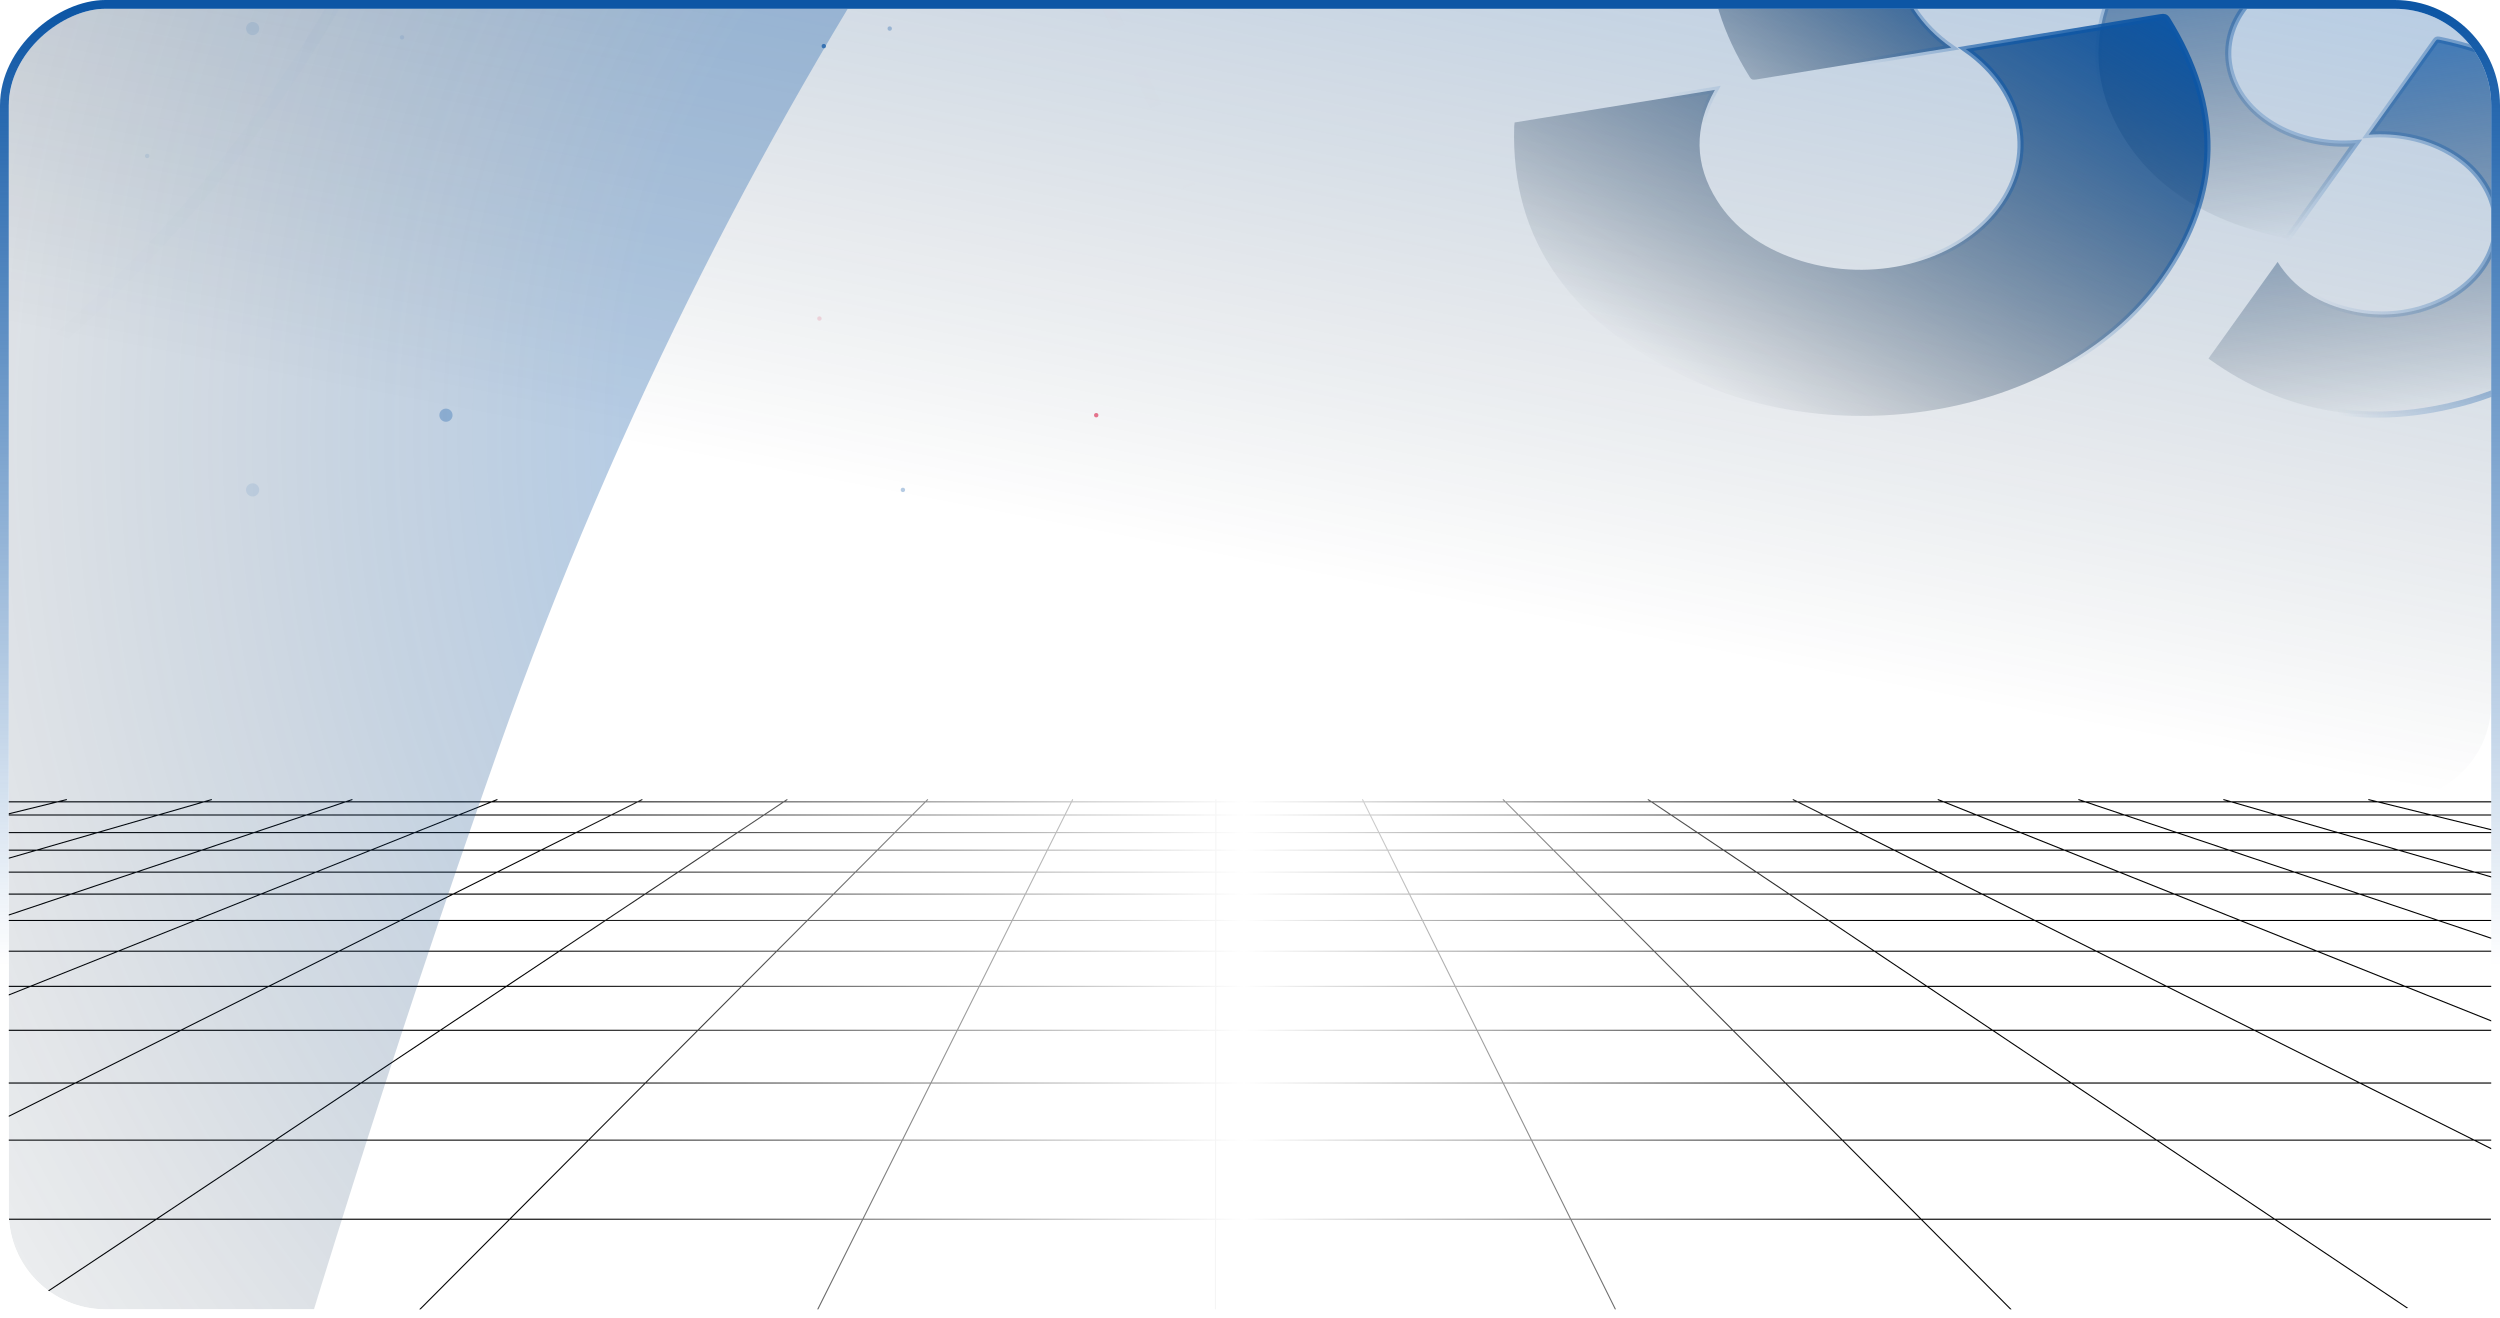 <?xml version="1.0" encoding="UTF-8"?> <svg xmlns="http://www.w3.org/2000/svg" width="569" height="300" viewBox="0 0 569 300" fill="none"><g clip-path="url(#clip0_1909_3962)"><rect opacity="0.3" x="2" y="-21" width="565" height="203" rx="22" fill="url(#paint0_linear_1909_3962)"></rect><path opacity="0.7" d="M567.453 46.505C564.43 36.191 552.148 29.632 539.089 30.67C539.619 29.928 540.145 29.193 540.667 28.461C542.04 26.541 543.391 24.65 544.743 22.759L544.743 22.759C545.576 21.596 546.409 20.432 547.243 19.269C549.603 15.974 551.964 12.678 554.302 9.372L554.302 9.372C554.471 9.133 554.575 9.063 554.651 9.034C554.728 9.005 554.876 8.981 555.228 9.055L555.229 9.055C574.417 13.069 587.672 22.181 594.394 36.571C599.502 47.501 598.437 59.166 592.542 69.128C586.643 79.095 575.913 87.338 561.753 91.336C539.782 97.538 520.049 94.106 502.927 81.805L502.926 81.804C502.829 81.734 502.742 81.666 502.652 81.592C504.94 78.395 507.227 75.2 509.518 71.998C512.459 67.888 515.408 63.766 518.38 59.614C522.04 65.464 527.797 69.29 535.817 70.921C541.76 72.129 547.571 71.669 553.105 69.622L553.105 69.622C564.111 65.55 570.251 56.047 567.453 46.505Z" fill="url(#paint1_linear_1909_3962)" stroke="url(#paint2_linear_1909_3962)" stroke-width="1.41"></path><path opacity="0.7" d="M507.819 16.742C510.843 27.057 523.124 33.616 536.184 32.578C535.654 33.32 535.128 34.056 534.605 34.787C533.232 36.708 531.881 38.598 530.529 40.489L530.529 40.489C529.697 41.652 528.864 42.816 528.03 43.979C525.67 47.274 523.309 50.57 520.971 53.876L520.971 53.876C520.801 54.115 520.697 54.185 520.622 54.214C520.545 54.243 520.396 54.267 520.044 54.193L520.044 54.193C500.855 50.179 487.6 41.067 480.878 26.677L480.244 26.927L480.878 26.677C475.771 15.747 476.835 4.082 482.731 -5.88C488.629 -15.847 499.359 -24.09 513.52 -28.088C535.49 -34.29 555.224 -30.858 572.346 -18.556L572.346 -18.556C572.443 -18.486 572.53 -18.418 572.62 -18.344C570.341 -15.159 568.064 -11.977 565.781 -8.788C562.831 -4.665 559.873 -0.531 556.892 3.634C553.233 -2.216 547.476 -6.042 539.456 -7.673C533.512 -8.881 527.701 -8.421 522.167 -6.374L522.167 -6.374C511.162 -2.302 505.022 7.201 507.819 16.742Z" fill="url(#paint3_linear_1909_3962)" stroke="url(#paint4_linear_1909_3962)" stroke-width="1.41"></path><path fill-rule="evenodd" clip-rule="evenodd" d="M80.164 182.115C80.228 182.094 80.263 182.024 80.242 181.959C80.22 181.895 80.15 181.86 80.085 181.881L78.617 182.375L47.266 182.375L48.159 182.117C48.224 182.098 48.262 182.03 48.243 181.964C48.224 181.899 48.156 181.861 48.09 181.88L46.376 182.375L14.109 182.375L15.154 182.118C15.22 182.102 15.261 182.035 15.244 181.969C15.228 181.903 15.161 181.862 15.095 181.879L13.074 182.375L-19.078 182.375L-17.85 182.119C-17.784 182.105 -17.741 182.04 -17.755 181.973C-17.769 181.907 -17.834 181.864 -17.901 181.878L-20.288 182.375L-41.876 182.375C-41.944 182.375 -41.999 182.43 -41.999 182.498C-41.999 182.567 -41.944 182.622 -41.876 182.622L-21.473 182.622L-34.688 185.375L-41.876 185.375C-41.944 185.375 -41.999 185.43 -41.999 185.498C-41.999 185.567 -41.944 185.622 -41.876 185.622L-35.873 185.622L-41.901 186.878C-41.968 186.892 -42.01 186.957 -41.996 187.024C-41.983 187.09 -41.917 187.133 -41.85 187.119L-34.663 185.622L-0.146 185.622L-15.426 189.375L-41.876 189.375C-41.944 189.375 -41.999 189.43 -41.999 189.498C-41.999 189.567 -41.944 189.622 -41.876 189.622L-16.431 189.622L-31.712 193.375L-41.876 193.375C-41.944 193.375 -41.999 193.43 -41.999 193.498C-41.999 193.567 -41.944 193.622 -41.876 193.622L-32.717 193.622L-41.905 195.879C-41.971 195.895 -42.012 195.962 -41.995 196.028C-41.979 196.094 -41.912 196.135 -41.846 196.118L-31.682 193.622L7.445 193.622L-9.008 198.375L-41.876 198.375C-41.944 198.375 -41.999 198.43 -41.999 198.498C-41.999 198.567 -41.944 198.622 -41.876 198.622L-9.863 198.622L-26.316 203.375L-41.876 203.375C-41.944 203.375 -41.999 203.43 -41.999 203.498C-41.999 203.567 -41.944 203.622 -41.876 203.622L-27.171 203.622L-41.91 207.88C-41.975 207.899 -42.013 207.967 -41.994 208.033C-41.975 208.098 -41.907 208.136 -41.841 208.117L-26.281 203.622L15.394 203.622L-1.725 209.375L-41.876 209.375C-41.944 209.375 -41.999 209.43 -41.999 209.498C-41.999 209.567 -41.944 209.622 -41.876 209.622L-2.46 209.622L-22.554 216.375L-41.876 216.375C-41.944 216.375 -41.999 216.43 -41.999 216.498C-41.999 216.567 -41.944 216.622 -41.876 216.622L-23.289 216.622L-41.915 222.881C-41.98 222.903 -42.014 222.973 -41.993 223.038C-41.971 223.102 -41.901 223.137 -41.836 223.115L-22.514 216.622L26.233 216.622L6.851 224.375L-41.876 224.375C-41.944 224.375 -41.999 224.43 -41.999 224.498C-41.999 224.567 -41.944 224.622 -41.876 224.622L6.233 224.622L-18.149 234.375L-41.876 234.375C-41.944 234.375 -41.999 234.43 -41.999 234.498C-41.999 234.567 -41.944 234.622 -41.876 234.622L-18.767 234.622L-41.921 243.884C-41.985 243.909 -42.016 243.981 -41.99 244.044C-41.965 244.108 -41.893 244.138 -41.83 244.113L-18.102 234.622L40.6 234.622L17.094 246.375L-41.876 246.375C-41.944 246.375 -41.999 246.43 -41.999 246.498C-41.999 246.567 -41.944 246.622 -41.876 246.622L16.601 246.622L-8.906 259.375L-41.876 259.375C-41.944 259.375 -41.999 259.43 -41.999 259.498C-41.999 259.567 -41.944 259.622 -41.876 259.622L-9.399 259.622L-41.932 275.888C-41.993 275.919 -42.017 275.993 -41.987 276.054C-41.956 276.115 -41.882 276.139 -41.821 276.109L-8.847 259.622L62.202 259.622L35.512 277.375L-41.876 277.375C-41.944 277.375 -41.999 277.43 -41.999 277.498C-41.999 277.567 -41.944 277.622 -41.876 277.622L35.141 277.622L2.437 299.375L-41.876 299.375C-41.944 299.375 -41.999 299.43 -41.999 299.498C-41.999 299.567 -41.944 299.622 -41.876 299.622L2.066 299.622L-41.161 328.375L-41.876 328.375C-41.944 328.375 -41.999 328.43 -41.999 328.498C-41.999 328.567 -41.944 328.622 -41.876 328.622L-41.532 328.622L-41.944 328.896C-42.001 328.933 -42.016 329.01 -41.978 329.067C-41.941 329.124 -41.864 329.139 -41.807 329.101L-41.087 328.622L64.904 328.622L25.307 368.375L-41.876 368.375C-41.944 368.375 -41.999 368.43 -41.999 368.498C-41.999 368.567 -41.944 368.622 -41.876 368.622L25.061 368.622L-41.429 435.375L-41.876 435.375C-41.944 435.375 -41.999 435.43 -41.999 435.498C-41.999 435.567 -41.944 435.622 -41.876 435.622L-41.675 435.622L-41.963 435.911C-42.011 435.96 -42.011 436.038 -41.963 436.086C-41.914 436.134 -41.836 436.134 -41.788 436.086L-41.326 435.622L117.174 435.622L117.013 435.943C116.983 436.004 117.007 436.078 117.068 436.109C117.129 436.139 117.203 436.115 117.234 436.054L117.45 435.622L276.39 435.622L276.39 435.998C276.39 436.067 276.445 436.122 276.513 436.122C276.582 436.122 276.637 436.067 276.637 435.999L276.637 435.622L435.8 435.622L436.014 436.053C436.044 436.114 436.118 436.139 436.179 436.109C436.24 436.079 436.265 436.005 436.235 435.944L436.075 435.622L594.575 435.622L595.037 436.086C595.059 436.108 595.087 436.12 595.116 436.122C595.15 436.124 595.185 436.112 595.212 436.086C595.26 436.038 595.26 435.96 595.212 435.911L594.924 435.622L595.124 435.622C595.193 435.622 595.248 435.567 595.248 435.498C595.248 435.43 595.193 435.375 595.124 435.375L594.678 435.375L528.187 368.622L596.124 368.622C596.193 368.622 596.248 368.567 596.248 368.498C596.248 368.43 596.193 368.375 596.124 368.375L527.941 368.375L488.345 328.622L593.847 328.622L596.056 330.101C596.112 330.139 596.189 330.124 596.227 330.067C596.265 330.011 596.25 329.934 596.193 329.896L594.291 328.622L596.124 328.622C596.193 328.622 596.248 328.567 596.248 328.498C596.248 328.43 596.193 328.375 596.124 328.375L593.922 328.375L550.987 299.622L596.124 299.622C596.193 299.622 596.248 299.567 596.248 299.498C596.248 299.43 596.193 299.375 596.124 299.375L550.618 299.375L518.135 277.622L596.124 277.622C596.193 277.622 596.248 277.567 596.248 277.498C596.248 277.43 596.193 277.375 596.124 277.375L517.767 277.375L491.257 259.622L563.095 259.622L596.069 276.109C596.13 276.139 596.204 276.115 596.235 276.054C596.265 275.993 596.241 275.919 596.18 275.888L563.647 259.622L596.124 259.622C596.193 259.622 596.248 259.567 596.248 259.498C596.248 259.43 596.193 259.375 596.124 259.375L563.154 259.375L537.647 246.622L596.124 246.622C596.193 246.622 596.248 246.567 596.248 246.498C596.248 246.43 596.193 246.375 596.124 246.375L537.154 246.375L513.647 234.622L572.351 234.622L596.079 244.113C596.142 244.138 596.214 244.108 596.239 244.044C596.264 243.981 596.234 243.909 596.17 243.884L573.015 234.622L596.124 234.622C596.193 234.622 596.248 234.567 596.248 234.498C596.248 234.43 596.193 234.375 596.124 234.375L572.398 234.375L548.015 224.622L596.124 224.622C596.193 224.622 596.248 224.567 596.248 224.498C596.248 224.43 596.193 224.375 596.124 224.375L547.398 224.375L528.015 216.622L575.763 216.622L595.085 223.115C595.15 223.137 595.22 223.102 595.241 223.038C595.263 222.973 595.228 222.903 595.164 222.881L576.538 216.622L596.124 216.622C596.193 216.622 596.248 216.567 596.248 216.498C596.248 216.43 596.193 216.375 596.124 216.375L575.803 216.375L555.709 209.622L596.124 209.622C596.193 209.622 596.248 209.567 596.248 209.498C596.248 209.43 596.193 209.375 596.124 209.375L554.974 209.375L537.855 203.622L580.53 203.622L596.09 208.117C596.156 208.136 596.224 208.098 596.243 208.033C596.262 207.967 596.224 207.899 596.159 207.88L581.42 203.622L596.124 203.622C596.193 203.622 596.248 203.567 596.248 203.498C596.248 203.43 596.193 203.375 596.124 203.375L580.565 203.375L564.112 198.622L596.124 198.622C596.193 198.622 596.248 198.567 596.248 198.498C596.248 198.43 596.193 198.375 596.124 198.375L563.257 198.375L546.804 193.622L585.931 193.622L596.095 196.118C596.161 196.135 596.228 196.094 596.244 196.028C596.261 195.962 596.22 195.895 596.154 195.879L586.966 193.622L596.124 193.622C596.193 193.622 596.248 193.567 596.248 193.498C596.248 193.43 596.193 193.375 596.124 193.375L585.961 193.375L570.68 189.622L596.124 189.622C596.193 189.622 596.248 189.567 596.248 189.498C596.248 189.43 596.193 189.375 596.124 189.375L569.675 189.375L554.395 185.622L588.912 185.622L596.099 187.119C596.166 187.133 596.231 187.09 596.245 187.024C596.259 186.957 596.216 186.892 596.15 186.878L590.122 185.622L596.124 185.622C596.193 185.622 596.248 185.567 596.248 185.498C596.248 185.43 596.193 185.375 596.124 185.375L588.937 185.375L575.722 182.622L596.124 182.622C596.193 182.622 596.248 182.567 596.248 182.498C596.248 182.43 596.193 182.375 596.124 182.375L574.537 182.375L572.15 181.878C572.083 181.864 572.018 181.907 572.004 181.973C571.99 182.04 572.033 182.105 572.099 182.119L573.327 182.375L541.175 182.375L539.154 181.879C539.088 181.862 539.021 181.903 539.005 181.969C538.988 182.035 539.029 182.102 539.095 182.118L540.14 182.375L507.873 182.375L506.159 181.88C506.093 181.861 506.025 181.899 506.006 181.964C505.987 182.03 506.025 182.098 506.09 182.117L506.983 182.375L474.632 182.375L473.164 181.881C473.099 181.86 473.029 181.895 473.007 181.959C472.986 182.024 473.021 182.094 473.085 182.115L473.857 182.375L442.398 182.375L441.17 181.884C441.107 181.859 441.035 181.889 441.01 181.953C440.984 182.016 441.015 182.088 441.079 182.113L441.733 182.375L409.154 182.375L408.18 181.888C408.119 181.858 408.045 181.882 408.014 181.943C407.984 182.004 408.008 182.078 408.069 182.109L408.602 182.375L375.909 182.375L375.193 181.896C375.137 181.858 375.06 181.873 375.022 181.93C374.984 181.986 374.999 182.063 375.056 182.101L375.465 182.375L342.674 182.375L342.212 181.911C342.164 181.863 342.086 181.863 342.037 181.911C341.989 181.959 341.989 182.037 342.037 182.086L342.325 182.375L310.449 182.375L310.235 181.944C310.205 181.883 310.131 181.858 310.07 181.888C310.009 181.918 309.984 181.992 310.014 182.053L310.173 182.375L276.859 182.375L276.859 181.999C276.859 181.93 276.804 181.875 276.736 181.875C276.667 181.875 276.612 181.93 276.612 181.998L276.612 182.375L244.073 182.375L244.234 182.054C244.264 181.993 244.24 181.919 244.179 181.888C244.118 181.858 244.044 181.882 244.013 181.943L243.797 182.375L210.924 182.375L211.212 182.086C211.26 182.037 211.26 181.959 211.212 181.911C211.163 181.863 211.085 181.863 211.037 181.911L210.575 182.375L178.781 182.375L179.193 182.101C179.25 182.064 179.265 181.987 179.227 181.93C179.189 181.873 179.113 181.858 179.056 181.896L178.335 182.375L145.646 182.375L146.179 182.109C146.24 182.078 146.264 182.004 146.234 181.943C146.203 181.882 146.129 181.858 146.068 181.888L145.094 182.375L112.515 182.375L113.17 182.113C113.234 182.088 113.264 182.016 113.239 181.953C113.214 181.889 113.142 181.859 113.079 181.884L111.851 182.375L79.391 182.375L80.164 182.115ZM550.174 299.375L517.692 277.622L437.546 277.622L459.213 299.375L550.174 299.375ZM458.865 299.375L437.197 277.622L357.698 277.622L368.488 299.375L458.865 299.375ZM368.611 299.622L459.111 299.622L487.75 328.375L382.874 328.375L368.611 299.622ZM368.213 299.375L357.422 277.622L276.775 277.622L276.756 299.375L368.213 299.375ZM276.756 299.622L368.335 299.622L382.599 328.375L276.731 328.375L276.756 299.622ZM276.509 299.375L276.528 277.622L196.45 277.622L185.573 299.375L276.509 299.375ZM185.45 299.622L276.509 299.622L276.484 328.375L171.073 328.375L185.45 299.622ZM185.297 299.375L196.174 277.622L116.052 277.622L94.384 299.375L185.297 299.375ZM94.138 299.622L185.174 299.622L170.797 328.375L65.498 328.375L94.138 299.622ZM94.036 299.375L115.703 277.622L35.587 277.622L2.883 299.375L94.036 299.375ZM2.512 299.622L93.79 299.622L65.15 328.375L-40.715 328.375L2.512 299.622ZM459.459 299.622L550.543 299.622L593.478 328.375L488.099 328.375L459.459 299.622ZM35.958 277.375L115.949 277.375L133.632 259.622L62.648 259.622L35.958 277.375ZM116.298 277.375L196.297 277.375L205.174 259.622L133.981 259.622L116.298 277.375ZM196.573 277.375L276.529 277.375L276.544 259.622L205.45 259.622L196.573 277.375ZM276.776 277.375L357.299 277.375L348.493 259.622L276.791 259.622L276.776 277.375ZM357.575 277.375L436.951 277.375L419.268 259.622L348.768 259.622L357.575 277.375ZM437.3 277.375L517.323 277.375L490.813 259.622L419.617 259.622L437.3 277.375ZM562.602 259.375L537.095 246.622L471.845 246.622L490.888 259.375L562.602 259.375ZM490.445 259.375L471.401 246.622L406.668 246.622L419.371 259.375L490.445 259.375ZM419.022 259.375L406.319 246.622L342.32 246.622L348.646 259.375L419.022 259.375ZM348.37 259.375L342.044 246.622L276.802 246.622L276.791 259.375L348.37 259.375ZM276.544 259.375L276.556 246.622L211.95 246.622L205.573 259.375L276.544 259.375ZM205.297 259.375L211.674 246.622L146.93 246.622L134.227 259.375L205.297 259.375ZM133.878 259.375L146.581 246.622L82.192 246.622L63.019 259.375L133.878 259.375ZM62.574 259.375L81.747 246.622L17.153 246.622L-8.354 259.375L62.574 259.375ZM25.656 368.375L65.252 328.622L170.674 328.622L150.797 368.375L25.656 368.375ZM151.073 368.375L170.95 328.622L276.484 328.622L276.449 368.375L151.073 368.375ZM276.696 368.375L276.731 328.622L382.721 328.622L402.441 368.375L276.696 368.375ZM402.717 368.375L382.997 328.622L487.996 328.622L527.593 368.375L402.717 368.375ZM536.602 246.375L513.095 234.622L453.926 234.622L471.476 246.375L536.602 246.375ZM471.032 246.375L453.482 234.622L394.715 234.622L406.422 246.375L471.032 246.375ZM406.073 246.375L394.366 234.622L336.367 234.622L342.197 246.375L406.073 246.375ZM341.921 246.375L336.091 234.622L276.813 234.622L276.803 246.375L341.921 246.375ZM276.556 246.375L276.566 234.622L217.95 234.622L212.073 246.375L276.556 246.375ZM211.797 246.375L217.674 234.622L158.882 234.622L147.176 246.375L211.797 246.375ZM146.827 246.375L158.534 234.622L100.233 234.622L82.564 246.375L146.827 246.375ZM82.118 246.375L99.787 234.622L41.153 234.622L17.646 246.375L82.118 246.375ZM41.094 234.375L-17.485 234.375L6.898 224.622L60.6 224.622L41.094 234.375ZM100.159 234.375L41.646 234.375L61.153 224.622L114.821 224.622L100.159 234.375ZM158.78 234.375L100.604 234.375L115.267 224.622L168.495 224.622L158.78 234.375ZM159.128 234.375L217.797 234.375L222.674 224.622L168.843 224.622L159.128 234.375ZM218.073 234.375L276.566 234.375L276.575 224.622L222.95 224.622L218.073 234.375ZM276.813 234.375L335.969 234.375L331.131 224.622L276.822 224.622L276.813 234.375ZM336.244 234.375L394.121 234.375L384.406 224.622L331.406 224.622L336.244 234.375ZM453.114 234.375L394.469 234.375L384.754 224.622L438.55 224.622L453.114 234.375ZM512.602 234.375L453.557 234.375L438.993 224.622L493.095 224.622L512.602 234.375ZM571.733 234.375L513.154 234.375L493.647 224.622L547.351 224.622L571.733 234.375ZM77.882 182.622L46.411 182.622L36.881 185.375L69.69 185.375L77.882 182.622ZM45.522 182.622L13.104 182.622L1.895 185.375L35.992 185.375L45.522 182.622ZM12.069 182.622L-20.263 182.622L-33.478 185.375L0.86 185.375L12.069 182.622ZM78.657 182.622L111.233 182.622L104.351 185.375L70.465 185.375L78.657 182.622ZM111.898 182.622L105.015 185.375L139.094 185.375L144.601 182.622L111.898 182.622ZM145.153 182.622L139.646 185.375L173.825 185.375L177.964 182.622L145.153 182.622ZM178.41 182.622L174.271 185.375L207.587 185.375L210.329 182.622L178.41 182.622ZM210.678 182.622L207.935 185.375L242.297 185.375L243.674 182.622L210.678 182.622ZM243.95 182.622L242.573 185.375L276.609 185.375L276.611 182.622L243.95 182.622ZM276.858 182.622L276.856 185.375L311.662 185.375L310.296 182.622L276.858 182.622ZM310.572 182.622L311.937 185.375L345.313 185.375L342.571 182.622L310.572 182.622ZM342.92 182.622L345.662 185.375L379.945 185.375L375.834 182.622L342.92 182.622ZM376.277 182.622L380.388 185.375L414.602 185.375L409.095 182.622L376.277 182.622ZM409.647 182.622L415.154 185.375L449.233 185.375L442.351 182.622L409.647 182.622ZM443.015 182.622L449.898 185.375L482.784 185.375L474.592 182.622L443.015 182.622ZM475.367 182.622L483.559 185.375L517.368 185.375L507.838 182.622L475.367 182.622ZM508.727 182.622L518.257 185.375L552.354 185.375L541.145 182.622L508.727 182.622ZM542.18 182.622L553.389 185.375L587.727 185.375L574.512 182.622L542.18 182.622ZM-21.779 216.375L-1.685 209.622L43.733 209.622L26.851 216.375L-21.779 216.375ZM-0.95 209.375L44.351 209.375L58.733 203.622L16.169 203.622L-0.95 209.375ZM27.515 216.375L44.398 209.622L90.6 209.622L77.094 216.375L27.515 216.375ZM45.016 209.375L91.094 209.375L102.601 203.622L59.398 203.622L45.016 209.375ZM77.646 216.375L91.153 209.622L137.372 209.622L127.22 216.375L77.646 216.375ZM91.646 209.375L137.744 209.375L146.393 203.622L103.153 203.622L91.646 209.375ZM127.666 216.375L137.818 209.622L183.436 209.622L176.709 216.375L127.666 216.375ZM138.189 209.375L183.681 209.375L189.412 203.622L146.839 203.622L138.189 209.375ZM177.057 216.375L183.784 209.622L230.174 209.622L226.797 216.375L177.057 216.375ZM184.03 209.375L230.297 209.375L233.174 203.622L189.76 203.622L184.03 209.375ZM227.073 216.375L230.45 209.622L276.588 209.622L276.582 216.375L227.073 216.375ZM230.573 209.375L276.588 209.375L276.593 203.622L233.45 203.622L230.573 209.375ZM276.829 216.375L276.835 209.622L323.69 209.622L327.04 216.375L276.829 216.375ZM276.835 209.375L323.567 209.375L320.713 203.622L276.84 203.622L276.835 209.375ZM327.315 216.375L323.965 209.622L369.465 209.622L376.191 216.375L327.315 216.375ZM323.843 209.375L369.219 209.375L363.489 203.622L320.989 203.622L323.843 209.375ZM376.54 216.375L369.813 209.622L416.151 209.622L426.235 216.375L376.54 216.375ZM369.567 209.375L415.782 209.375L407.192 203.622L363.837 203.622L369.567 209.375ZM426.679 216.375L416.595 209.622L463.095 209.622L476.602 216.375L426.679 216.375ZM416.226 209.375L462.602 209.375L451.095 203.622L407.635 203.622L416.226 209.375ZM477.154 216.375L463.647 209.622L509.851 209.622L526.733 216.375L477.154 216.375ZM463.154 209.375L509.233 209.375L494.851 203.622L451.647 203.622L463.154 209.375ZM527.398 216.375L510.515 209.622L554.934 209.622L575.028 216.375L527.398 216.375ZM509.898 209.375L554.199 209.375L537.08 203.622L495.515 203.622L509.898 209.375ZM546.733 224.375L527.351 216.622L477.647 216.622L493.154 224.375L546.733 224.375ZM492.602 224.375L477.095 216.622L427.048 216.622L438.625 224.375L492.602 224.375ZM438.181 224.375L426.604 216.622L376.786 216.622L384.508 224.375L438.181 224.375ZM384.16 224.375L376.437 216.622L327.438 216.622L331.284 224.375L384.16 224.375ZM331.008 224.375L327.162 216.622L276.829 216.622L276.822 224.375L331.008 224.375ZM276.575 224.375L276.582 216.622L226.95 216.622L223.073 224.375L276.575 224.375ZM222.797 224.375L226.674 216.622L176.812 216.622L169.089 224.375L222.797 224.375ZM168.74 224.375L176.463 216.622L127.294 216.622L115.638 224.375L168.74 224.375ZM115.193 224.375L126.849 216.622L77.153 216.622L61.646 224.375L115.193 224.375ZM61.094 224.375L76.6 216.622L26.898 216.622L7.515 224.375L61.094 224.375ZM-41.08 435.375L25.41 368.622L150.674 368.622L117.297 435.375L-41.08 435.375ZM117.573 435.375L150.95 368.622L276.449 368.622L276.391 435.375L117.573 435.375ZM276.637 435.375L276.696 368.622L402.564 368.622L435.677 435.375L276.637 435.375ZM435.953 435.375L402.839 368.622L527.839 368.622L594.329 435.375L435.953 435.375ZM568.64 189.375L553.36 185.622L519.112 185.622L532.103 189.375L568.64 189.375ZM531.214 189.375L518.222 185.622L484.294 185.622L495.462 189.375L531.214 189.375ZM496.196 189.622L532.069 189.622L545.06 193.375L507.364 193.375L496.196 189.622ZM494.687 189.375L483.519 185.622L450.515 185.622L459.898 189.375L494.687 189.375ZM460.515 189.622L495.421 189.622L506.589 193.375L469.898 193.375L460.515 189.622ZM459.233 189.375L449.851 185.622L415.647 185.622L423.154 189.375L459.233 189.375ZM423.647 189.622L459.851 189.622L469.233 193.375L431.154 193.375L423.647 189.622ZM422.602 189.375L415.095 185.622L380.757 185.622L386.361 189.375L422.602 189.375ZM386.73 189.622L423.095 189.622L430.602 193.375L392.334 193.375L386.73 189.622ZM385.918 189.375L380.313 185.622L345.908 185.622L349.646 189.375L385.918 189.375ZM349.892 189.622L386.286 189.622L391.891 193.375L353.63 193.375L349.892 189.622ZM349.298 189.375L345.559 185.622L312.06 185.622L313.921 189.375L349.298 189.375ZM314.044 189.622L349.544 189.622L353.282 193.375L315.906 193.375L314.044 189.622ZM313.646 189.375L311.784 185.622L276.856 185.622L276.852 189.375L313.646 189.375ZM276.852 189.622L313.768 189.622L315.63 193.375L276.849 193.375L276.852 189.622ZM276.606 189.375L276.609 185.622L242.45 185.622L240.573 189.375L276.606 189.375ZM240.45 189.622L276.605 189.622L276.602 193.375L238.573 193.375L240.45 189.622ZM240.297 189.375L242.174 185.622L207.69 185.622L203.951 189.375L240.297 189.375ZM203.705 189.622L240.174 189.622L238.297 193.375L199.967 193.375L203.705 189.622ZM203.603 189.375L207.341 185.622L173.9 185.622L168.257 189.375L203.603 189.375ZM167.886 189.622L203.357 189.622L199.618 193.375L162.244 193.375L167.886 189.622ZM167.812 189.375L173.454 185.622L139.153 185.622L131.646 189.375L167.812 189.375ZM131.153 189.622L167.44 189.622L161.798 193.375L123.646 193.375L131.153 189.622ZM131.094 189.375L138.601 185.622L104.398 185.622L95.016 189.375L131.094 189.375ZM94.398 189.622L130.601 189.622L123.094 193.375L85.016 193.375L94.398 189.622ZM94.351 189.375L103.733 185.622L69.73 185.622L58.562 189.375L94.351 189.375ZM57.828 189.622L93.733 189.622L84.351 193.375L46.66 193.375L57.828 189.622ZM57.787 189.375L68.955 185.622L36.026 185.622L23.035 189.375L57.787 189.375ZM22.18 189.622L57.053 189.622L45.885 193.375L9.189 193.375L22.18 189.622ZM22.145 189.375L35.137 185.622L0.889 185.622L-14.391 189.375L22.145 189.375ZM-15.396 189.622L21.291 189.622L8.299 193.375L-30.677 193.375L-15.396 189.622ZM532.958 189.622L569.645 189.622L584.926 193.375L545.95 193.375L532.958 189.622ZM579.675 203.375L563.222 198.622L522.977 198.622L537.12 203.375L579.675 203.375ZM536.345 203.375L522.202 198.622L483.015 198.622L494.898 203.375L536.345 203.375ZM494.233 203.375L482.351 198.622L441.647 198.622L451.154 203.375L494.233 203.375ZM450.602 203.375L441.095 198.622L400.169 198.622L407.267 203.375L450.602 203.375ZM406.823 203.375L399.725 198.622L358.857 198.622L363.591 203.375L406.823 203.375ZM363.243 203.375L358.508 198.622L318.509 198.622L320.866 203.375L363.243 203.375ZM320.591 203.375L318.233 198.622L276.844 198.622L276.84 203.375L320.591 203.375ZM276.593 203.375L276.597 198.622L235.95 198.622L233.573 203.375L276.593 203.375ZM233.297 203.375L235.674 198.622L194.741 198.622L190.006 203.375L233.297 203.375ZM189.658 203.375L194.392 198.622L154.356 198.622L147.21 203.375L189.658 203.375ZM146.764 203.375L153.91 198.622L113.153 198.622L103.646 203.375L146.764 203.375ZM103.094 203.375L112.601 198.622L71.898 198.622L60.016 203.375L103.094 203.375ZM59.351 203.375L71.233 198.622L31.047 198.622L16.904 203.375L59.351 203.375ZM16.129 203.375L30.272 198.622L-8.973 198.622L-25.427 203.375L16.129 203.375ZM31.007 198.375L-8.119 198.375L8.334 193.622L45.15 193.622L31.007 198.375ZM31.782 198.375L71.851 198.375L83.733 193.622L45.925 193.622L31.782 198.375ZM72.516 198.375L113.094 198.375L122.601 193.622L84.398 193.622L72.516 198.375ZM113.646 198.375L154.281 198.375L161.427 193.622L123.153 193.622L113.646 198.375ZM154.727 198.375L194.638 198.375L199.373 193.622L161.873 193.622L154.727 198.375ZM194.987 198.375L235.797 198.375L238.174 193.622L199.721 193.622L194.987 198.375ZM236.073 198.375L276.598 198.375L276.602 193.622L238.45 193.622L236.073 198.375ZM276.845 198.375L318.11 198.375L315.753 193.622L276.849 193.622L276.845 198.375ZM318.386 198.375L358.262 198.375L353.528 193.622L316.028 193.622L318.386 198.375ZM358.611 198.375L399.357 198.375L392.259 193.622L353.876 193.622L358.611 198.375ZM399.8 198.375L440.602 198.375L431.095 193.622L392.703 193.622L399.8 198.375ZM441.154 198.375L481.733 198.375L469.851 193.622L431.647 193.622L441.154 198.375ZM482.398 198.375L521.467 198.375L507.324 193.622L470.515 193.622L482.398 198.375ZM562.368 198.375L522.242 198.375L508.099 193.622L545.915 193.622L562.368 198.375Z" fill="url(#paint5_linear_1909_3962)" fill-opacity="0.7"></path><path fill-rule="evenodd" clip-rule="evenodd" d="M80.164 182.115C80.228 182.094 80.263 182.024 80.242 181.959C80.22 181.895 80.15 181.86 80.085 181.881L78.617 182.375L47.266 182.375L48.159 182.117C48.224 182.098 48.262 182.03 48.243 181.964C48.224 181.899 48.156 181.861 48.09 181.88L46.376 182.375L14.109 182.375L15.154 182.118C15.22 182.102 15.261 182.035 15.244 181.969C15.228 181.903 15.161 181.862 15.095 181.879L13.074 182.375L-19.078 182.375L-17.85 182.119C-17.784 182.105 -17.741 182.04 -17.755 181.973C-17.769 181.907 -17.834 181.864 -17.901 181.878L-20.288 182.375L-41.876 182.375C-41.944 182.375 -41.999 182.43 -41.999 182.498C-41.999 182.567 -41.944 182.622 -41.876 182.622L-21.473 182.622L-34.688 185.375L-41.876 185.375C-41.944 185.375 -41.999 185.43 -41.999 185.498C-41.999 185.567 -41.944 185.622 -41.876 185.622L-35.873 185.622L-41.901 186.878C-41.968 186.892 -42.01 186.957 -41.996 187.024C-41.983 187.09 -41.917 187.133 -41.85 187.119L-34.663 185.622L-0.146 185.622L-15.426 189.375L-41.876 189.375C-41.944 189.375 -41.999 189.43 -41.999 189.498C-41.999 189.567 -41.944 189.622 -41.876 189.622L-16.431 189.622L-31.712 193.375L-41.876 193.375C-41.944 193.375 -41.999 193.43 -41.999 193.498C-41.999 193.567 -41.944 193.622 -41.876 193.622L-32.717 193.622L-41.905 195.879C-41.971 195.895 -42.012 195.962 -41.995 196.028C-41.979 196.094 -41.912 196.135 -41.846 196.118L-31.682 193.622L7.445 193.622L-9.008 198.375L-41.876 198.375C-41.944 198.375 -41.999 198.43 -41.999 198.498C-41.999 198.567 -41.944 198.622 -41.876 198.622L-9.863 198.622L-26.316 203.375L-41.876 203.375C-41.944 203.375 -41.999 203.43 -41.999 203.498C-41.999 203.567 -41.944 203.622 -41.876 203.622L-27.171 203.622L-41.91 207.88C-41.975 207.899 -42.013 207.967 -41.994 208.033C-41.975 208.098 -41.907 208.136 -41.841 208.117L-26.281 203.622L15.394 203.622L-1.725 209.375L-41.876 209.375C-41.944 209.375 -41.999 209.43 -41.999 209.498C-41.999 209.567 -41.944 209.622 -41.876 209.622L-2.46 209.622L-22.554 216.375L-41.876 216.375C-41.944 216.375 -41.999 216.43 -41.999 216.498C-41.999 216.567 -41.944 216.622 -41.876 216.622L-23.289 216.622L-41.915 222.881C-41.98 222.903 -42.014 222.973 -41.993 223.038C-41.971 223.102 -41.901 223.137 -41.836 223.115L-22.514 216.622L26.233 216.622L6.851 224.375L-41.876 224.375C-41.944 224.375 -41.999 224.43 -41.999 224.498C-41.999 224.567 -41.944 224.622 -41.876 224.622L6.233 224.622L-18.149 234.375L-41.876 234.375C-41.944 234.375 -41.999 234.43 -41.999 234.498C-41.999 234.567 -41.944 234.622 -41.876 234.622L-18.767 234.622L-41.921 243.884C-41.985 243.909 -42.016 243.981 -41.99 244.044C-41.965 244.108 -41.893 244.138 -41.83 244.113L-18.102 234.622L40.6 234.622L17.094 246.375L-41.876 246.375C-41.944 246.375 -41.999 246.43 -41.999 246.498C-41.999 246.567 -41.944 246.622 -41.876 246.622L16.601 246.622L-8.906 259.375L-41.876 259.375C-41.944 259.375 -41.999 259.43 -41.999 259.498C-41.999 259.567 -41.944 259.622 -41.876 259.622L-9.399 259.622L-41.932 275.888C-41.993 275.919 -42.017 275.993 -41.987 276.054C-41.956 276.115 -41.882 276.139 -41.821 276.109L-8.847 259.622L62.202 259.622L35.512 277.375L-41.876 277.375C-41.944 277.375 -41.999 277.43 -41.999 277.498C-41.999 277.567 -41.944 277.622 -41.876 277.622L35.141 277.622L2.437 299.375L-41.876 299.375C-41.944 299.375 -41.999 299.43 -41.999 299.498C-41.999 299.567 -41.944 299.622 -41.876 299.622L2.066 299.622L-41.161 328.375L-41.876 328.375C-41.944 328.375 -41.999 328.43 -41.999 328.498C-41.999 328.567 -41.944 328.622 -41.876 328.622L-41.532 328.622L-41.944 328.896C-42.001 328.933 -42.016 329.01 -41.978 329.067C-41.941 329.124 -41.864 329.139 -41.807 329.101L-41.087 328.622L64.904 328.622L25.307 368.375L-41.876 368.375C-41.944 368.375 -41.999 368.43 -41.999 368.498C-41.999 368.567 -41.944 368.622 -41.876 368.622L25.061 368.622L-41.429 435.375L-41.876 435.375C-41.944 435.375 -41.999 435.43 -41.999 435.498C-41.999 435.567 -41.944 435.622 -41.876 435.622L-41.675 435.622L-41.963 435.911C-42.011 435.96 -42.011 436.038 -41.963 436.086C-41.914 436.134 -41.836 436.134 -41.788 436.086L-41.326 435.622L117.174 435.622L117.013 435.943C116.983 436.004 117.007 436.078 117.068 436.109C117.129 436.139 117.203 436.115 117.234 436.054L117.45 435.622L276.39 435.622L276.39 435.998C276.39 436.067 276.445 436.122 276.513 436.122C276.582 436.122 276.637 436.067 276.637 435.999L276.637 435.622L435.8 435.622L436.014 436.053C436.044 436.114 436.118 436.139 436.179 436.109C436.24 436.079 436.265 436.005 436.235 435.944L436.075 435.622L594.575 435.622L595.037 436.086C595.059 436.108 595.087 436.12 595.116 436.122C595.15 436.124 595.185 436.112 595.212 436.086C595.26 436.038 595.26 435.96 595.212 435.911L594.924 435.622L595.124 435.622C595.193 435.622 595.248 435.567 595.248 435.498C595.248 435.43 595.193 435.375 595.124 435.375L594.678 435.375L528.187 368.622L596.124 368.622C596.193 368.622 596.248 368.567 596.248 368.498C596.248 368.43 596.193 368.375 596.124 368.375L527.941 368.375L488.345 328.622L593.847 328.622L596.056 330.101C596.112 330.139 596.189 330.124 596.227 330.067C596.265 330.011 596.25 329.934 596.193 329.896L594.291 328.622L596.124 328.622C596.193 328.622 596.248 328.567 596.248 328.498C596.248 328.43 596.193 328.375 596.124 328.375L593.922 328.375L550.987 299.622L596.124 299.622C596.193 299.622 596.248 299.567 596.248 299.498C596.248 299.43 596.193 299.375 596.124 299.375L550.618 299.375L518.135 277.622L596.124 277.622C596.193 277.622 596.248 277.567 596.248 277.498C596.248 277.43 596.193 277.375 596.124 277.375L517.767 277.375L491.257 259.622L563.095 259.622L596.069 276.109C596.13 276.139 596.204 276.115 596.235 276.054C596.265 275.993 596.241 275.919 596.18 275.888L563.647 259.622L596.124 259.622C596.193 259.622 596.248 259.567 596.248 259.498C596.248 259.43 596.193 259.375 596.124 259.375L563.154 259.375L537.647 246.622L596.124 246.622C596.193 246.622 596.248 246.567 596.248 246.498C596.248 246.43 596.193 246.375 596.124 246.375L537.154 246.375L513.647 234.622L572.351 234.622L596.079 244.113C596.142 244.138 596.214 244.108 596.239 244.044C596.264 243.981 596.234 243.909 596.17 243.884L573.015 234.622L596.124 234.622C596.193 234.622 596.248 234.567 596.248 234.498C596.248 234.43 596.193 234.375 596.124 234.375L572.398 234.375L548.015 224.622L596.124 224.622C596.193 224.622 596.248 224.567 596.248 224.498C596.248 224.43 596.193 224.375 596.124 224.375L547.398 224.375L528.015 216.622L575.763 216.622L595.085 223.115C595.15 223.137 595.22 223.102 595.241 223.038C595.263 222.973 595.228 222.903 595.164 222.881L576.538 216.622L596.124 216.622C596.193 216.622 596.248 216.567 596.248 216.498C596.248 216.43 596.193 216.375 596.124 216.375L575.803 216.375L555.709 209.622L596.124 209.622C596.193 209.622 596.248 209.567 596.248 209.498C596.248 209.43 596.193 209.375 596.124 209.375L554.974 209.375L537.855 203.622L580.53 203.622L596.09 208.117C596.156 208.136 596.224 208.098 596.243 208.033C596.262 207.967 596.224 207.899 596.159 207.88L581.42 203.622L596.124 203.622C596.193 203.622 596.248 203.567 596.248 203.498C596.248 203.43 596.193 203.375 596.124 203.375L580.565 203.375L564.112 198.622L596.124 198.622C596.193 198.622 596.248 198.567 596.248 198.498C596.248 198.43 596.193 198.375 596.124 198.375L563.257 198.375L546.804 193.622L585.931 193.622L596.095 196.118C596.161 196.135 596.228 196.094 596.244 196.028C596.261 195.962 596.22 195.895 596.154 195.879L586.966 193.622L596.124 193.622C596.193 193.622 596.248 193.567 596.248 193.498C596.248 193.43 596.193 193.375 596.124 193.375L585.961 193.375L570.68 189.622L596.124 189.622C596.193 189.622 596.248 189.567 596.248 189.498C596.248 189.43 596.193 189.375 596.124 189.375L569.675 189.375L554.395 185.622L588.912 185.622L596.099 187.119C596.166 187.133 596.231 187.09 596.245 187.024C596.259 186.957 596.216 186.892 596.15 186.878L590.122 185.622L596.124 185.622C596.193 185.622 596.248 185.567 596.248 185.498C596.248 185.43 596.193 185.375 596.124 185.375L588.937 185.375L575.722 182.622L596.124 182.622C596.193 182.622 596.248 182.567 596.248 182.498C596.248 182.43 596.193 182.375 596.124 182.375L574.537 182.375L572.15 181.878C572.083 181.864 572.018 181.907 572.004 181.973C571.99 182.04 572.033 182.105 572.099 182.119L573.327 182.375L541.175 182.375L539.154 181.879C539.088 181.862 539.021 181.903 539.005 181.969C538.988 182.035 539.029 182.102 539.095 182.118L540.14 182.375L507.873 182.375L506.159 181.88C506.093 181.861 506.025 181.899 506.006 181.964C505.987 182.03 506.025 182.098 506.09 182.117L506.983 182.375L474.632 182.375L473.164 181.881C473.099 181.86 473.029 181.895 473.007 181.959C472.986 182.024 473.021 182.094 473.085 182.115L473.857 182.375L442.398 182.375L441.17 181.884C441.107 181.859 441.035 181.889 441.01 181.953C440.984 182.016 441.015 182.088 441.079 182.113L441.733 182.375L409.154 182.375L408.18 181.888C408.119 181.858 408.045 181.882 408.014 181.943C407.984 182.004 408.008 182.078 408.069 182.109L408.602 182.375L375.909 182.375L375.193 181.896C375.137 181.858 375.06 181.873 375.022 181.93C374.984 181.986 374.999 182.063 375.056 182.101L375.465 182.375L342.674 182.375L342.212 181.911C342.164 181.863 342.086 181.863 342.037 181.911C341.989 181.959 341.989 182.037 342.037 182.086L342.325 182.375L310.449 182.375L310.235 181.944C310.205 181.883 310.131 181.858 310.07 181.888C310.009 181.918 309.984 181.992 310.014 182.053L310.173 182.375L276.859 182.375L276.859 181.999C276.859 181.93 276.804 181.875 276.736 181.875C276.667 181.875 276.612 181.93 276.612 181.998L276.612 182.375L244.073 182.375L244.234 182.054C244.264 181.993 244.24 181.919 244.179 181.888C244.118 181.858 244.044 181.882 244.013 181.943L243.797 182.375L210.924 182.375L211.212 182.086C211.26 182.037 211.26 181.959 211.212 181.911C211.163 181.863 211.085 181.863 211.037 181.911L210.575 182.375L178.781 182.375L179.193 182.101C179.25 182.064 179.265 181.987 179.227 181.93C179.189 181.873 179.113 181.858 179.056 181.896L178.335 182.375L145.646 182.375L146.179 182.109C146.24 182.078 146.264 182.004 146.234 181.943C146.203 181.882 146.129 181.858 146.068 181.888L145.094 182.375L112.515 182.375L113.17 182.113C113.234 182.088 113.264 182.016 113.239 181.953C113.214 181.889 113.142 181.859 113.079 181.884L111.851 182.375L79.391 182.375L80.164 182.115ZM550.174 299.375L517.692 277.622L437.546 277.622L459.213 299.375L550.174 299.375ZM458.865 299.375L437.197 277.622L357.698 277.622L368.488 299.375L458.865 299.375ZM368.611 299.622L459.111 299.622L487.75 328.375L382.874 328.375L368.611 299.622ZM368.213 299.375L357.422 277.622L276.775 277.622L276.756 299.375L368.213 299.375ZM276.756 299.622L368.335 299.622L382.599 328.375L276.731 328.375L276.756 299.622ZM276.509 299.375L276.528 277.622L196.45 277.622L185.573 299.375L276.509 299.375ZM185.45 299.622L276.509 299.622L276.484 328.375L171.073 328.375L185.45 299.622ZM185.297 299.375L196.174 277.622L116.052 277.622L94.384 299.375L185.297 299.375ZM94.138 299.622L185.174 299.622L170.797 328.375L65.498 328.375L94.138 299.622ZM94.036 299.375L115.703 277.622L35.587 277.622L2.883 299.375L94.036 299.375ZM2.512 299.622L93.79 299.622L65.15 328.375L-40.715 328.375L2.512 299.622ZM459.459 299.622L550.543 299.622L593.478 328.375L488.099 328.375L459.459 299.622ZM35.958 277.375L115.949 277.375L133.632 259.622L62.648 259.622L35.958 277.375ZM116.298 277.375L196.297 277.375L205.174 259.622L133.981 259.622L116.298 277.375ZM196.573 277.375L276.529 277.375L276.544 259.622L205.45 259.622L196.573 277.375ZM276.776 277.375L357.299 277.375L348.493 259.622L276.791 259.622L276.776 277.375ZM357.575 277.375L436.951 277.375L419.268 259.622L348.768 259.622L357.575 277.375ZM437.3 277.375L517.323 277.375L490.813 259.622L419.617 259.622L437.3 277.375ZM562.602 259.375L537.095 246.622L471.845 246.622L490.888 259.375L562.602 259.375ZM490.445 259.375L471.401 246.622L406.668 246.622L419.371 259.375L490.445 259.375ZM419.022 259.375L406.319 246.622L342.32 246.622L348.646 259.375L419.022 259.375ZM348.37 259.375L342.044 246.622L276.802 246.622L276.791 259.375L348.37 259.375ZM276.544 259.375L276.556 246.622L211.95 246.622L205.573 259.375L276.544 259.375ZM205.297 259.375L211.674 246.622L146.93 246.622L134.227 259.375L205.297 259.375ZM133.878 259.375L146.581 246.622L82.192 246.622L63.019 259.375L133.878 259.375ZM62.574 259.375L81.747 246.622L17.153 246.622L-8.354 259.375L62.574 259.375ZM25.656 368.375L65.252 328.622L170.674 328.622L150.797 368.375L25.656 368.375ZM151.073 368.375L170.95 328.622L276.484 328.622L276.449 368.375L151.073 368.375ZM276.696 368.375L276.731 328.622L382.721 328.622L402.441 368.375L276.696 368.375ZM402.717 368.375L382.997 328.622L487.996 328.622L527.593 368.375L402.717 368.375ZM536.602 246.375L513.095 234.622L453.926 234.622L471.476 246.375L536.602 246.375ZM471.032 246.375L453.482 234.622L394.715 234.622L406.422 246.375L471.032 246.375ZM406.073 246.375L394.366 234.622L336.367 234.622L342.197 246.375L406.073 246.375ZM341.921 246.375L336.091 234.622L276.813 234.622L276.803 246.375L341.921 246.375ZM276.556 246.375L276.566 234.622L217.95 234.622L212.073 246.375L276.556 246.375ZM211.797 246.375L217.674 234.622L158.882 234.622L147.176 246.375L211.797 246.375ZM146.827 246.375L158.534 234.622L100.233 234.622L82.564 246.375L146.827 246.375ZM82.118 246.375L99.787 234.622L41.153 234.622L17.646 246.375L82.118 246.375ZM41.094 234.375L-17.485 234.375L6.898 224.622L60.6 224.622L41.094 234.375ZM100.159 234.375L41.646 234.375L61.153 224.622L114.821 224.622L100.159 234.375ZM158.78 234.375L100.604 234.375L115.267 224.622L168.495 224.622L158.78 234.375ZM159.128 234.375L217.797 234.375L222.674 224.622L168.843 224.622L159.128 234.375ZM218.073 234.375L276.566 234.375L276.575 224.622L222.95 224.622L218.073 234.375ZM276.813 234.375L335.969 234.375L331.131 224.622L276.822 224.622L276.813 234.375ZM336.244 234.375L394.121 234.375L384.406 224.622L331.406 224.622L336.244 234.375ZM453.114 234.375L394.469 234.375L384.754 224.622L438.55 224.622L453.114 234.375ZM512.602 234.375L453.557 234.375L438.993 224.622L493.095 224.622L512.602 234.375ZM571.733 234.375L513.154 234.375L493.647 224.622L547.351 224.622L571.733 234.375ZM77.882 182.622L46.411 182.622L36.881 185.375L69.69 185.375L77.882 182.622ZM45.522 182.622L13.104 182.622L1.895 185.375L35.992 185.375L45.522 182.622ZM12.069 182.622L-20.263 182.622L-33.478 185.375L0.86 185.375L12.069 182.622ZM78.657 182.622L111.233 182.622L104.351 185.375L70.465 185.375L78.657 182.622ZM111.898 182.622L105.015 185.375L139.094 185.375L144.601 182.622L111.898 182.622ZM145.153 182.622L139.646 185.375L173.825 185.375L177.964 182.622L145.153 182.622ZM178.41 182.622L174.271 185.375L207.587 185.375L210.329 182.622L178.41 182.622ZM210.678 182.622L207.935 185.375L242.297 185.375L243.674 182.622L210.678 182.622ZM243.95 182.622L242.573 185.375L276.609 185.375L276.611 182.622L243.95 182.622ZM276.858 182.622L276.856 185.375L311.662 185.375L310.296 182.622L276.858 182.622ZM310.572 182.622L311.937 185.375L345.313 185.375L342.571 182.622L310.572 182.622ZM342.92 182.622L345.662 185.375L379.945 185.375L375.834 182.622L342.92 182.622ZM376.277 182.622L380.388 185.375L414.602 185.375L409.095 182.622L376.277 182.622ZM409.647 182.622L415.154 185.375L449.233 185.375L442.351 182.622L409.647 182.622ZM443.015 182.622L449.898 185.375L482.784 185.375L474.592 182.622L443.015 182.622ZM475.367 182.622L483.559 185.375L517.368 185.375L507.838 182.622L475.367 182.622ZM508.727 182.622L518.257 185.375L552.354 185.375L541.145 182.622L508.727 182.622ZM542.18 182.622L553.389 185.375L587.727 185.375L574.512 182.622L542.18 182.622ZM-21.779 216.375L-1.685 209.622L43.733 209.622L26.851 216.375L-21.779 216.375ZM-0.95 209.375L44.351 209.375L58.733 203.622L16.169 203.622L-0.95 209.375ZM27.515 216.375L44.398 209.622L90.6 209.622L77.094 216.375L27.515 216.375ZM45.016 209.375L91.094 209.375L102.601 203.622L59.398 203.622L45.016 209.375ZM77.646 216.375L91.153 209.622L137.372 209.622L127.22 216.375L77.646 216.375ZM91.646 209.375L137.744 209.375L146.393 203.622L103.153 203.622L91.646 209.375ZM127.666 216.375L137.818 209.622L183.436 209.622L176.709 216.375L127.666 216.375ZM138.189 209.375L183.681 209.375L189.412 203.622L146.839 203.622L138.189 209.375ZM177.057 216.375L183.784 209.622L230.174 209.622L226.797 216.375L177.057 216.375ZM184.03 209.375L230.297 209.375L233.174 203.622L189.76 203.622L184.03 209.375ZM227.073 216.375L230.45 209.622L276.588 209.622L276.582 216.375L227.073 216.375ZM230.573 209.375L276.588 209.375L276.593 203.622L233.45 203.622L230.573 209.375ZM276.829 216.375L276.835 209.622L323.69 209.622L327.04 216.375L276.829 216.375ZM276.835 209.375L323.567 209.375L320.713 203.622L276.84 203.622L276.835 209.375ZM327.315 216.375L323.965 209.622L369.465 209.622L376.191 216.375L327.315 216.375ZM323.843 209.375L369.219 209.375L363.489 203.622L320.989 203.622L323.843 209.375ZM376.54 216.375L369.813 209.622L416.151 209.622L426.235 216.375L376.54 216.375ZM369.567 209.375L415.782 209.375L407.192 203.622L363.837 203.622L369.567 209.375ZM426.679 216.375L416.595 209.622L463.095 209.622L476.602 216.375L426.679 216.375ZM416.226 209.375L462.602 209.375L451.095 203.622L407.635 203.622L416.226 209.375ZM477.154 216.375L463.647 209.622L509.851 209.622L526.733 216.375L477.154 216.375ZM463.154 209.375L509.233 209.375L494.851 203.622L451.647 203.622L463.154 209.375ZM527.398 216.375L510.515 209.622L554.934 209.622L575.028 216.375L527.398 216.375ZM509.898 209.375L554.199 209.375L537.08 203.622L495.515 203.622L509.898 209.375ZM546.733 224.375L527.351 216.622L477.647 216.622L493.154 224.375L546.733 224.375ZM492.602 224.375L477.095 216.622L427.048 216.622L438.625 224.375L492.602 224.375ZM438.181 224.375L426.604 216.622L376.786 216.622L384.508 224.375L438.181 224.375ZM384.16 224.375L376.437 216.622L327.438 216.622L331.284 224.375L384.16 224.375ZM331.008 224.375L327.162 216.622L276.829 216.622L276.822 224.375L331.008 224.375ZM276.575 224.375L276.582 216.622L226.95 216.622L223.073 224.375L276.575 224.375ZM222.797 224.375L226.674 216.622L176.812 216.622L169.089 224.375L222.797 224.375ZM168.74 224.375L176.463 216.622L127.294 216.622L115.638 224.375L168.74 224.375ZM115.193 224.375L126.849 216.622L77.153 216.622L61.646 224.375L115.193 224.375ZM61.094 224.375L76.6 216.622L26.898 216.622L7.515 224.375L61.094 224.375ZM-41.08 435.375L25.41 368.622L150.674 368.622L117.297 435.375L-41.08 435.375ZM117.573 435.375L150.95 368.622L276.449 368.622L276.391 435.375L117.573 435.375ZM276.637 435.375L276.696 368.622L402.564 368.622L435.677 435.375L276.637 435.375ZM435.953 435.375L402.839 368.622L527.839 368.622L594.329 435.375L435.953 435.375ZM568.64 189.375L553.36 185.622L519.112 185.622L532.103 189.375L568.64 189.375ZM531.214 189.375L518.222 185.622L484.294 185.622L495.462 189.375L531.214 189.375ZM496.196 189.622L532.069 189.622L545.06 193.375L507.364 193.375L496.196 189.622ZM494.687 189.375L483.519 185.622L450.515 185.622L459.898 189.375L494.687 189.375ZM460.515 189.622L495.421 189.622L506.589 193.375L469.898 193.375L460.515 189.622ZM459.233 189.375L449.851 185.622L415.647 185.622L423.154 189.375L459.233 189.375ZM423.647 189.622L459.851 189.622L469.233 193.375L431.154 193.375L423.647 189.622ZM422.602 189.375L415.095 185.622L380.757 185.622L386.361 189.375L422.602 189.375ZM386.73 189.622L423.095 189.622L430.602 193.375L392.334 193.375L386.73 189.622ZM385.918 189.375L380.313 185.622L345.908 185.622L349.646 189.375L385.918 189.375ZM349.892 189.622L386.286 189.622L391.891 193.375L353.63 193.375L349.892 189.622ZM349.298 189.375L345.559 185.622L312.06 185.622L313.921 189.375L349.298 189.375ZM314.044 189.622L349.544 189.622L353.282 193.375L315.906 193.375L314.044 189.622ZM313.646 189.375L311.784 185.622L276.856 185.622L276.852 189.375L313.646 189.375ZM276.852 189.622L313.768 189.622L315.63 193.375L276.849 193.375L276.852 189.622ZM276.606 189.375L276.609 185.622L242.45 185.622L240.573 189.375L276.606 189.375ZM240.45 189.622L276.605 189.622L276.602 193.375L238.573 193.375L240.45 189.622ZM240.297 189.375L242.174 185.622L207.69 185.622L203.951 189.375L240.297 189.375ZM203.705 189.622L240.174 189.622L238.297 193.375L199.967 193.375L203.705 189.622ZM203.603 189.375L207.341 185.622L173.9 185.622L168.257 189.375L203.603 189.375ZM167.886 189.622L203.357 189.622L199.618 193.375L162.244 193.375L167.886 189.622ZM167.812 189.375L173.454 185.622L139.153 185.622L131.646 189.375L167.812 189.375ZM131.153 189.622L167.44 189.622L161.798 193.375L123.646 193.375L131.153 189.622ZM131.094 189.375L138.601 185.622L104.398 185.622L95.016 189.375L131.094 189.375ZM94.398 189.622L130.601 189.622L123.094 193.375L85.016 193.375L94.398 189.622ZM94.351 189.375L103.733 185.622L69.73 185.622L58.562 189.375L94.351 189.375ZM57.828 189.622L93.733 189.622L84.351 193.375L46.66 193.375L57.828 189.622ZM57.787 189.375L68.955 185.622L36.026 185.622L23.035 189.375L57.787 189.375ZM22.18 189.622L57.053 189.622L45.885 193.375L9.189 193.375L22.18 189.622ZM22.145 189.375L35.137 185.622L0.889 185.622L-14.391 189.375L22.145 189.375ZM-15.396 189.622L21.291 189.622L8.299 193.375L-30.677 193.375L-15.396 189.622ZM532.958 189.622L569.645 189.622L584.926 193.375L545.95 193.375L532.958 189.622ZM579.675 203.375L563.222 198.622L522.977 198.622L537.12 203.375L579.675 203.375ZM536.345 203.375L522.202 198.622L483.015 198.622L494.898 203.375L536.345 203.375ZM494.233 203.375L482.351 198.622L441.647 198.622L451.154 203.375L494.233 203.375ZM450.602 203.375L441.095 198.622L400.169 198.622L407.267 203.375L450.602 203.375ZM406.823 203.375L399.725 198.622L358.857 198.622L363.591 203.375L406.823 203.375ZM363.243 203.375L358.508 198.622L318.509 198.622L320.866 203.375L363.243 203.375ZM320.591 203.375L318.233 198.622L276.844 198.622L276.84 203.375L320.591 203.375ZM276.593 203.375L276.597 198.622L235.95 198.622L233.573 203.375L276.593 203.375ZM233.297 203.375L235.674 198.622L194.741 198.622L190.006 203.375L233.297 203.375ZM189.658 203.375L194.392 198.622L154.356 198.622L147.21 203.375L189.658 203.375ZM146.764 203.375L153.91 198.622L113.153 198.622L103.646 203.375L146.764 203.375ZM103.094 203.375L112.601 198.622L71.898 198.622L60.016 203.375L103.094 203.375ZM59.351 203.375L71.233 198.622L31.047 198.622L16.904 203.375L59.351 203.375ZM16.129 203.375L30.272 198.622L-8.973 198.622L-25.427 203.375L16.129 203.375ZM31.007 198.375L-8.119 198.375L8.334 193.622L45.15 193.622L31.007 198.375ZM31.782 198.375L71.851 198.375L83.733 193.622L45.925 193.622L31.782 198.375ZM72.516 198.375L113.094 198.375L122.601 193.622L84.398 193.622L72.516 198.375ZM113.646 198.375L154.281 198.375L161.427 193.622L123.153 193.622L113.646 198.375ZM154.727 198.375L194.638 198.375L199.373 193.622L161.873 193.622L154.727 198.375ZM194.987 198.375L235.797 198.375L238.174 193.622L199.721 193.622L194.987 198.375ZM236.073 198.375L276.598 198.375L276.602 193.622L238.45 193.622L236.073 198.375ZM276.845 198.375L318.11 198.375L315.753 193.622L276.849 193.622L276.845 198.375ZM318.386 198.375L358.262 198.375L353.528 193.622L316.028 193.622L318.386 198.375ZM358.611 198.375L399.357 198.375L392.259 193.622L353.876 193.622L358.611 198.375ZM399.8 198.375L440.602 198.375L431.095 193.622L392.703 193.622L399.8 198.375ZM441.154 198.375L481.733 198.375L469.851 193.622L431.647 193.622L441.154 198.375ZM482.398 198.375L521.467 198.375L507.324 193.622L470.515 193.622L482.398 198.375ZM562.368 198.375L522.242 198.375L508.099 193.622L545.915 193.622L562.368 198.375Z" fill="url(#paint6_linear_1909_3962)"></path><g style="mix-blend-mode:screen" filter="url(#filter0_f_1909_3962)"><path d="M113.346 170.824C222.816 -139.058 458.545 -286.159 517.674 -326.978L-236.142 -93.584L-125.164 568.925C36.977 531.651 9.901 463.653 113.346 170.824Z" fill="url(#paint7_radial_1909_3962)" fill-opacity="0.3"></path></g><circle cx="101.5" cy="94.499" r="1.5" transform="rotate(-180 101.5 94.499)" fill="#0D56A5" fill-opacity="0.3"></circle><circle cx="57.5" cy="111.5" r="1.5" transform="rotate(-180 57.5 111.5)" fill="#0D56A5" fill-opacity="0.1"></circle><circle cx="57.5" cy="6.5" r="1.5" transform="rotate(-180 57.5 6.5)" fill="#0D56A5" fill-opacity="0.1"></circle><circle cx="205.5" cy="111.5" r="0.5" transform="rotate(-180 205.5 111.5)" fill="#0D56A5" fill-opacity="0.3"></circle><circle cx="249.5" cy="94.499" r="0.5" transform="rotate(-180 249.5 94.499)" fill="#D81D45" fill-opacity="0.6"></circle><circle cx="187.5" cy="10.499" r="0.5" transform="rotate(-180 187.5 10.499)" fill="#0D56A5" fill-opacity="0.7"></circle><circle cx="33.5" cy="35.499" r="0.5" transform="rotate(-180 33.5 35.499)" fill="#0D56A5" fill-opacity="0.1"></circle><circle cx="186.5" cy="72.499" r="0.5" transform="rotate(-180 186.5 72.499)" fill="#D81D45" fill-opacity="0.15"></circle><circle cx="202.5" cy="6.5" r="0.5" transform="rotate(-180 202.5 6.5)" fill="#0D56A5" fill-opacity="0.3"></circle><circle cx="91.5" cy="8.5" r="0.5" transform="rotate(-180 91.5 8.5)" fill="#0D56A5" fill-opacity="0.1"></circle><path opacity="0.2" d="M287.718 92.754C275.745 48.328 238.148 -49.721 183.544 -86.51" stroke="url(#paint8_linear_1909_3962)" stroke-opacity="0.15" stroke-width="2.821"></path><path opacity="0.2" d="M105.954 -91.058C105.648 -55.76 80.544 32.183 -17.415 101.573" stroke="url(#paint9_linear_1909_3962)" stroke-opacity="0.15" stroke-width="2.821"></path><path d="M364.693 24.624C373.193 23.24 381.717 21.853 390.309 20.455C385.557 28.974 385.57 37.406 390.869 45.744C394.723 51.81 400.72 56.227 408.617 58.947C424.368 64.37 442.753 60.622 452.907 49.684C464.084 37.643 461.524 21.071 447.385 11.163C449.275 10.855 451.146 10.55 453.003 10.246C456.898 9.611 460.733 8.985 464.57 8.36L464.57 8.36C466.93 7.975 469.292 7.592 471.653 7.208C478.341 6.123 485.03 5.036 491.712 3.921L491.712 3.921C492.234 3.834 492.5 3.849 492.677 3.908C492.849 3.966 493.048 4.105 493.287 4.488L493.287 4.488C505.676 24.334 505.627 44.038 492.125 63.232C471.592 92.426 423.789 103.412 386.445 87.07C357.509 74.406 343.777 54.628 344.636 28.728L344.636 28.727C344.645 28.464 344.679 28.217 344.719 27.927C344.721 27.909 344.724 27.891 344.726 27.873C351.381 26.79 358.029 25.708 364.693 24.624Z" fill="url(#paint10_linear_1909_3962)" stroke="url(#paint11_linear_1909_3962)" stroke-width="1.41"></path><path d="M426.94 13.64L426.94 13.64C424.579 14.025 422.217 14.408 419.855 14.792C413.168 15.878 406.479 16.964 399.798 18.079L399.798 18.079C399.276 18.166 399.01 18.151 398.833 18.092C398.661 18.034 398.462 17.895 398.223 17.512L398.223 17.512C385.834 -2.334 385.883 -22.038 399.385 -41.232L398.814 -41.449L399.385 -41.232C419.918 -70.426 467.721 -81.412 505.065 -65.07C534.001 -52.406 547.733 -32.628 546.873 -6.728L547.567 -6.787L546.873 -6.728C546.859 -6.273 546.349 -5.802 545.672 -5.692L531.991 -3.466C525.26 -2.37 519.01 -4.723 513.677 -8.65C508.355 -12.569 504.047 -17.983 501.218 -22.8C501.033 -23.115 500.841 -23.43 500.641 -23.744C496.786 -29.81 490.79 -34.227 482.893 -36.947C467.142 -42.37 448.757 -38.622 438.603 -27.684C427.425 -15.643 429.986 0.929 444.125 10.837C442.235 11.145 440.365 11.45 438.509 11.753C434.612 12.389 430.777 13.015 426.94 13.64Z" fill="url(#paint12_linear_1909_3962)" stroke="url(#paint13_linear_1909_3962)" stroke-width="1.41"></path></g><rect x="1" y="299" width="298" height="567" rx="23" transform="rotate(-90 1 299)" stroke="url(#paint14_linear_1909_3962)" stroke-width="2"></rect><defs><filter id="filter0_f_1909_3962" x="-340.465" y="-431.301" width="962.462" height="1104.55" filterUnits="userSpaceOnUse" color-interpolation-filters="sRGB"><feFlood flood-opacity="0" result="BackgroundImageFix"></feFlood><feBlend mode="normal" in="SourceGraphic" in2="BackgroundImageFix" result="shape"></feBlend><feGaussianBlur stdDeviation="52.162" result="effect1_foregroundBlur_1909_3962"></feGaussianBlur></filter><linearGradient id="paint0_linear_1909_3962" x1="456.683" y1="-21" x2="418.34" y2="177.908" gradientUnits="userSpaceOnUse"><stop stop-color="#0D56A5"></stop><stop offset="0.886" stop-color="#031426" stop-opacity="0"></stop></linearGradient><linearGradient id="paint1_linear_1909_3962" x1="555.704" y1="93.694" x2="542.724" y2="9.918" gradientUnits="userSpaceOnUse"><stop stop-color="#031426" stop-opacity="0"></stop><stop offset="1" stop-color="#0D56A5"></stop></linearGradient><linearGradient id="paint2_linear_1909_3962" x1="597.821" y1="44.862" x2="524.693" y2="61.567" gradientUnits="userSpaceOnUse"><stop stop-color="#0D56A5"></stop><stop offset="1" stop-color="#0D56A5" stop-opacity="0"></stop></linearGradient><linearGradient id="paint3_linear_1909_3962" x1="519.569" y1="-30.446" x2="532.549" y2="53.33" gradientUnits="userSpaceOnUse"><stop stop-color="#0D56A5"></stop><stop offset="1" stop-color="#031426" stop-opacity="0"></stop></linearGradient><linearGradient id="paint4_linear_1909_3962" x1="490.066" y1="32.276" x2="524.167" y2="-13.581" gradientUnits="userSpaceOnUse"><stop stop-color="#0D56A5" stop-opacity="0"></stop><stop offset="1" stop-color="#0D56A5"></stop></linearGradient><linearGradient id="paint5_linear_1909_3962" x1="277.225" y1="195.519" x2="277.225" y2="394.121" gradientUnits="userSpaceOnUse"><stop offset="0.064" stop-color="white" stop-opacity="0"></stop><stop offset="0.259" stop-color="white" stop-opacity="0.8"></stop><stop offset="0.486" stop-color="white" stop-opacity="0"></stop><stop offset="1" stop-color="white" stop-opacity="0"></stop></linearGradient><linearGradient id="paint6_linear_1909_3962" x1="122.852" y1="238.632" x2="427.681" y2="238.632" gradientUnits="userSpaceOnUse"><stop></stop><stop offset="0.526" stop-opacity="0"></stop><stop offset="1"></stop></linearGradient><radialGradient id="paint7_radial_1909_3962" cx="0" cy="0" r="1" gradientUnits="userSpaceOnUse" gradientTransform="translate(318.01 98.982) rotate(-150.39) scale(432.916 432.946)"><stop offset="0.409" stop-color="#0D56A5"></stop><stop offset="1" stop-opacity="0"></stop><stop offset="1" stop-color="#2D2E32" stop-opacity="0"></stop></radialGradient><linearGradient id="paint8_linear_1909_3962" x1="224.772" y1="-91.255" x2="275.401" y2="51.253" gradientUnits="userSpaceOnUse"><stop stop-color="#D81D45"></stop><stop offset="1" stop-color="white" stop-opacity="0"></stop></linearGradient><linearGradient id="paint9_linear_1909_3962" x1="106.584" y1="-94.714" x2="31.802" y2="97.889" gradientUnits="userSpaceOnUse"><stop stop-color="#0D56A5"></stop><stop offset="1" stop-color="#0D56A5" stop-opacity="0"></stop></linearGradient><linearGradient id="paint10_linear_1909_3962" x1="377.914" y1="83.853" x2="444.898" y2="-26.314" gradientUnits="userSpaceOnUse"><stop stop-color="#031426" stop-opacity="0"></stop><stop offset="1" stop-color="#0D56A5"></stop></linearGradient><linearGradient id="paint11_linear_1909_3962" x1="494.197" y1="2.648" x2="447.597" y2="69.965" gradientUnits="userSpaceOnUse"><stop stop-color="#0D56A5"></stop><stop offset="1" stop-color="#0D56A5" stop-opacity="0"></stop></linearGradient><linearGradient id="paint12_linear_1909_3962" x1="400.608" y1="42.969" x2="445.671" y2="-18.881" gradientUnits="userSpaceOnUse"><stop stop-color="#031426" stop-opacity="0"></stop><stop offset="1" stop-color="#0D56A5"></stop></linearGradient><linearGradient id="paint13_linear_1909_3962" x1="461.168" y1="-26.366" x2="431.055" y2="20.372" gradientUnits="userSpaceOnUse"><stop stop-color="#0D56A5"></stop><stop offset="1" stop-color="#0D56A5" stop-opacity="0"></stop></linearGradient><linearGradient id="paint14_linear_1909_3962" x1="298" y1="579.503" x2="80.126" y2="579.503" gradientUnits="userSpaceOnUse"><stop stop-color="#0D56A5"></stop><stop offset="1" stop-color="#0D56A5" stop-opacity="0"></stop></linearGradient><clipPath id="clip0_1909_3962"><rect x="2" y="298" width="296" height="565" rx="22" transform="rotate(-90 2 298)" fill="white"></rect></clipPath></defs></svg> 